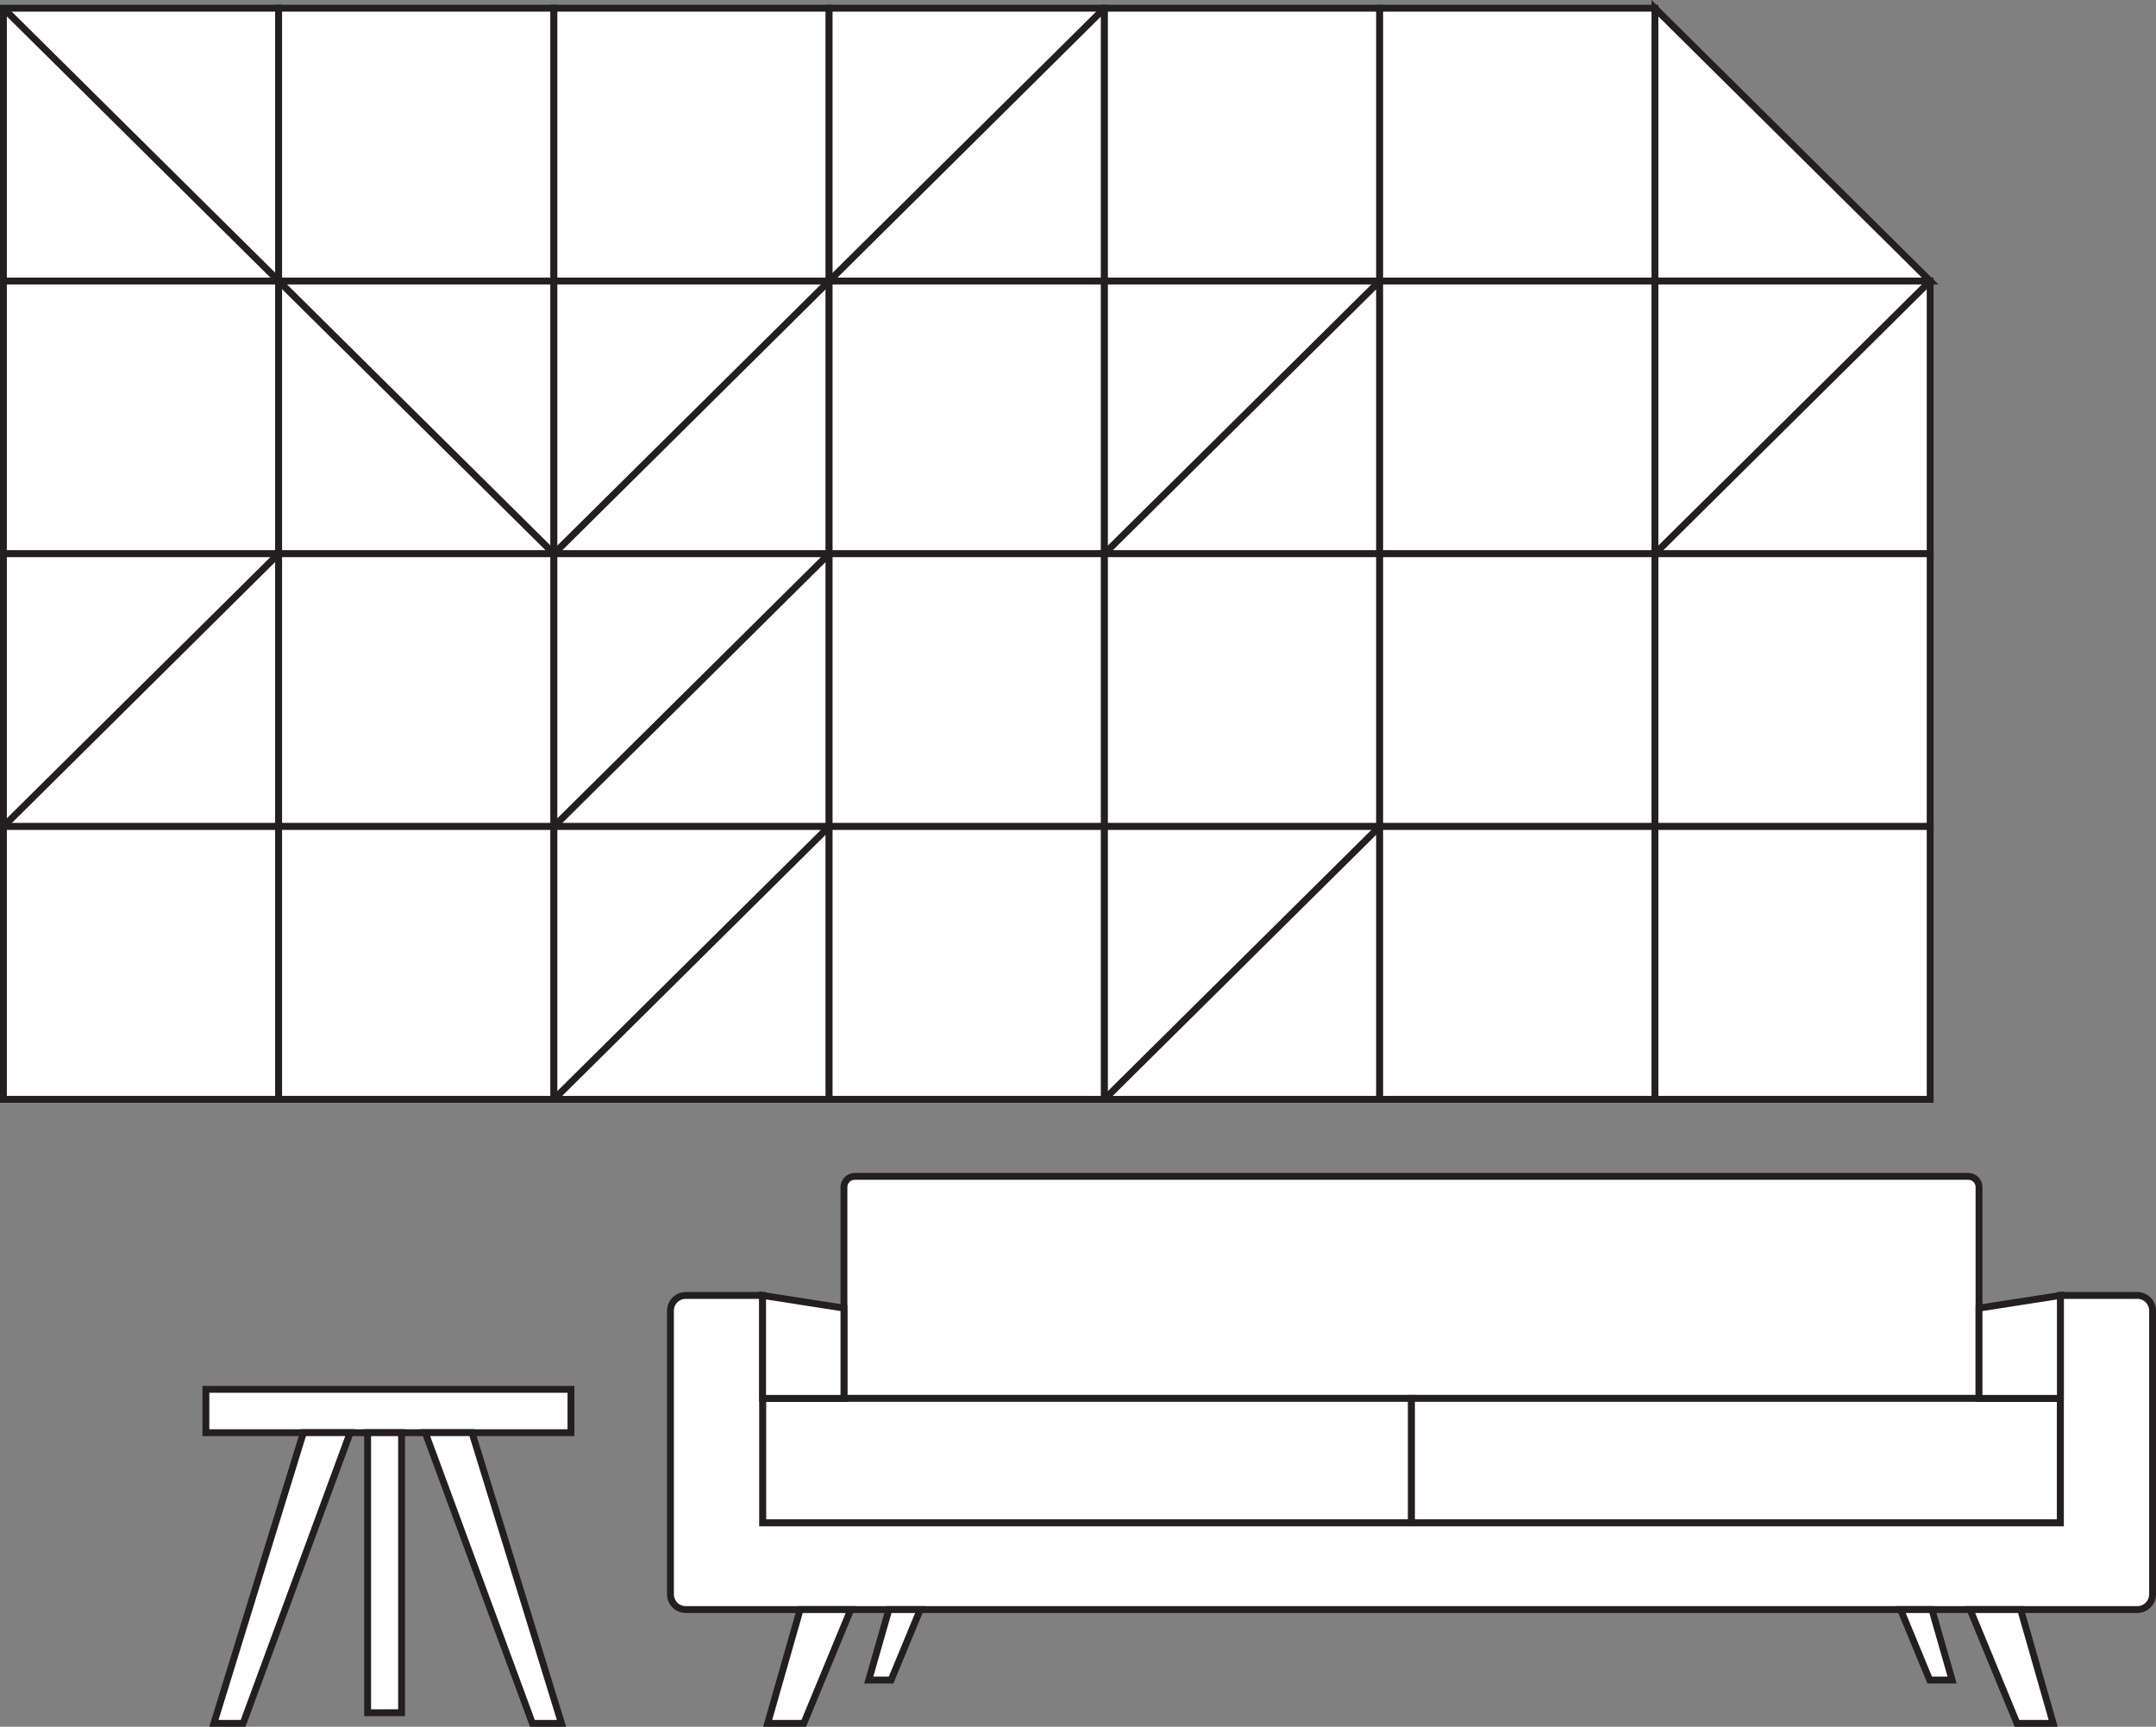 <?xml version="1.0" encoding="UTF-8"?><svg id="Layer_2" xmlns="http://www.w3.org/2000/svg" viewBox="0 0 414.8 332.29"><rect x="0" y="0" width="414.8" height="332.29" fill="#808080" stroke="none"/><g id="icons"><path d="m164.45,226.37h214.22c1.15,0,2.08.94,2.08,2.08v40.65h-218.38v-40.65c0-1.15.94-2.08,2.08-2.08h0Z" fill="#fff"/><path d="m164.45,226.37h214.22c1.15,0,2.08.94,2.08,2.08v40.65h-218.38v-40.65c0-1.15.94-2.08,2.08-2.08h0Z" fill="none" stroke="#231f20" stroke-miterlimit="10" stroke-width="1.32"/><polygon points="146.72 269.1 271.56 269.1 271.56 293.08 146.72 293.08 146.72 269.1 146.72 269.1" fill="#fff"/><polygon points="146.72 269.1 271.56 269.1 271.56 293.08 146.72 293.08 146.72 269.1 146.72 269.1" fill="none" stroke="#231f20" stroke-miterlimit="10" stroke-width="1.32"/><polygon points="271.56 269.1 396.4 269.1 396.4 293.08 271.56 293.08 271.56 269.1 271.56 269.1" fill="#fff"/><polygon points="271.56 269.1 396.4 269.1 396.4 293.08 271.56 293.08 271.56 269.1 271.56 269.1" fill="none" stroke="#231f20" stroke-miterlimit="10" stroke-width="1.32"/><path d="m414.14,252.24v54.55c0,1.63-1.32,2.95-2.95,2.95H131.94c-1.64,0-2.95-1.32-2.95-2.95v-54.55c0-1.63,1.32-2.95,2.95-2.95h14.78v43.77h249.69v-43.77h14.78c1.64,0,2.95,1.32,2.95,2.95h0Z" fill="#fff"/><path d="m414.14,252.24v54.55c0,1.63-1.32,2.95-2.95,2.95H131.94c-1.64,0-2.95-1.32-2.95-2.95v-54.55c0-1.63,1.32-2.95,2.95-2.95h14.78v43.77h249.69v-43.77h14.78c1.64,0,2.95,1.32,2.95,2.95h0Z" fill="none" stroke="#231f20" stroke-miterlimit="10" stroke-width="1.32"/><polygon points="379.03 309.74 388.06 331.64 395.02 331.64 388.76 309.74 379.03 309.74 379.03 309.74 379.03 309.74" fill="#fff"/><polygon points="379.03 309.74 388.06 331.64 395.02 331.64 388.76 309.74 379.03 309.74 379.03 309.74 379.03 309.74" fill="none" stroke="#231f20" stroke-miterlimit="10" stroke-width="1.32"/><polygon points="365.66 309.74 371.26 323.3 375.57 323.3 371.69 309.74 365.66 309.74 365.66 309.74 365.66 309.74" fill="#fff"/><polygon points="365.66 309.74 371.26 323.3 375.57 323.3 371.69 309.74 365.66 309.74 365.66 309.74 365.66 309.74" fill="none" stroke="#231f20" stroke-miterlimit="10" stroke-width="1.32"/><polygon points="163.69 309.74 154.64 331.64 147.69 331.64 153.94 309.74 163.69 309.74 163.69 309.74 163.69 309.74" fill="#fff"/><polygon points="163.69 309.74 154.64 331.64 147.69 331.64 153.94 309.74 163.69 309.74 163.69 309.74 163.69 309.74" fill="none" stroke="#231f20" stroke-miterlimit="10" stroke-width="1.32"/><polygon points="177.05 309.74 171.44 323.3 167.14 323.3 171.02 309.74 177.05 309.74 177.05 309.74 177.05 309.74" fill="#fff"/><polygon points="177.05 309.74 171.44 323.3 167.14 323.3 171.02 309.74 177.05 309.74 177.05 309.74 177.05 309.74" fill="none" stroke="#231f20" stroke-miterlimit="10" stroke-width="1.32"/><polygon points="380.75 251.73 396.4 249.29 396.4 269.1 380.75 269.1 380.75 251.73 380.75 251.73 380.75 251.73" fill="#fff"/><polygon points="380.75 251.73 396.4 249.29 396.4 269.1 380.75 269.1 380.75 251.73 380.75 251.73 380.75 251.73" fill="none" stroke="#231f20" stroke-miterlimit="10" stroke-width="1.32"/><polygon points="162.37 251.73 146.72 249.29 146.72 269.1 162.37 269.1 162.37 251.73 162.37 251.73 162.37 251.73" fill="#fff"/><polygon points="162.37 251.73 146.72 249.29 146.72 269.1 162.37 269.1 162.37 251.73 162.37 251.73 162.37 251.73" fill="none" stroke="#231f20" stroke-miterlimit="10" stroke-width="1.32"/><polygon points="39.61 267.36 109.85 267.36 109.85 275.7 39.61 275.7 39.61 267.36 39.61 267.36" fill="#fff"/><polygon points="39.61 267.36 109.85 267.36 109.85 275.7 39.61 275.7 39.61 267.36 39.61 267.36" fill="none" stroke="#231f20" stroke-miterlimit="10" stroke-width="1.32"/><polygon points="70.73 275.7 77.26 275.7 77.26 329.59 70.73 329.59 70.73 275.7 70.73 275.7" fill="#fff"/><polygon points="70.73 275.7 77.26 275.7 77.26 329.59 70.73 329.59 70.73 275.7 70.73 275.7" fill="none" stroke="#231f20" stroke-miterlimit="10" stroke-width="1.32"/><polygon points="81.82 275.7 102.43 331.64 108.03 331.64 90.81 275.7 81.82 275.7 81.82 275.7 81.82 275.7" fill="#fff"/><polygon points="81.82 275.7 102.43 331.64 108.03 331.64 90.81 275.7 81.82 275.7 81.82 275.7 81.82 275.7" fill="none" stroke="#231f20" stroke-miterlimit="10" stroke-width="1.32"/><polygon points="67.37 275.7 46.77 331.64 41.15 331.64 58.37 275.7 67.37 275.7 67.37 275.7 67.37 275.7" fill="#fff"/><polygon points="67.37 275.7 46.77 331.64 41.15 331.64 58.37 275.7 67.37 275.7 67.37 275.7 67.37 275.7" fill="none" stroke="#231f20" stroke-miterlimit="10" stroke-width="1.32"/><polygon points=".66 1.58 53.61 1.58 53.61 54.08 .66 54.08 .66 1.58 .66 1.58" fill="#fff"/><polygon points=".66 1.58 53.61 1.58 53.61 54.08 .66 54.08 .66 1.58 .66 1.58" fill="none" stroke="#231f20" stroke-miterlimit="10" stroke-width="1.32"/><polygon points=".66 54.08 53.61 54.08 53.61 106.57 .66 106.57 .66 54.08 .66 54.08" fill="#fff"/><polygon points=".66 54.08 53.61 54.08 53.61 106.57 .66 106.57 .66 54.08 .66 54.08" fill="none" stroke="#231f20" stroke-miterlimit="10" stroke-width="1.32"/><polygon points=".66 106.56 53.61 106.56 53.61 159.05 .66 159.05 .66 106.56 .66 106.56" fill="#fff"/><polygon points=".66 106.56 53.61 106.56 53.61 159.05 .66 159.05 .66 106.56 .66 106.56" fill="none" stroke="#231f20" stroke-miterlimit="10" stroke-width="1.32"/><polygon points=".66 159.05 53.61 159.05 53.61 211.55 .66 211.55 .66 159.05 .66 159.05" fill="#fff"/><polygon points=".66 159.05 53.61 159.05 53.61 211.55 .66 211.55 .66 159.05 .66 159.05" fill="none" stroke="#231f20" stroke-miterlimit="10" stroke-width="1.32"/><polygon points="53.61 1.58 106.57 1.58 106.57 54.08 53.61 54.08 53.61 1.58 53.61 1.58" fill="#fff"/><polygon points="53.61 1.58 106.57 1.58 106.57 54.08 53.61 54.08 53.61 1.58 53.61 1.58" fill="none" stroke="#231f20" stroke-miterlimit="10" stroke-width="1.32"/><polygon points="53.61 54.08 106.57 54.08 106.57 106.57 53.61 106.57 53.61 54.08 53.61 54.08" fill="#fff"/><polygon points="53.61 54.08 106.57 54.08 106.57 106.57 53.61 106.57 53.61 54.08 53.61 54.08" fill="none" stroke="#231f20" stroke-miterlimit="10" stroke-width="1.32"/><polygon points="53.61 106.56 106.57 106.56 106.57 159.05 53.61 159.05 53.61 106.56 53.61 106.56" fill="#fff"/><polygon points="53.61 106.56 106.57 106.56 106.57 159.05 53.61 159.05 53.61 106.56 53.61 106.56" fill="none" stroke="#231f20" stroke-miterlimit="10" stroke-width="1.32"/><polygon points="53.61 159.05 106.57 159.05 106.57 211.55 53.61 211.55 53.61 159.05 53.61 159.05" fill="#fff"/><polygon points="53.61 159.05 106.57 159.05 106.57 211.55 53.61 211.55 53.61 159.05 53.61 159.05" fill="none" stroke="#231f20" stroke-miterlimit="10" stroke-width="1.32"/><polygon points="106.57 1.58 159.52 1.58 159.52 54.08 106.57 54.08 106.57 1.58 106.57 1.58" fill="#fff"/><polygon points="106.57 1.58 159.52 1.58 159.52 54.08 106.57 54.08 106.57 1.58 106.57 1.58" fill="none" stroke="#231f20" stroke-miterlimit="10" stroke-width="1.32"/><polygon points="106.57 54.08 159.52 54.08 159.52 106.57 106.57 106.57 106.57 54.08 106.57 54.08" fill="#fff"/><polygon points="106.57 54.08 159.52 54.08 159.52 106.57 106.57 106.57 106.57 54.08 106.57 54.08" fill="none" stroke="#231f20" stroke-miterlimit="10" stroke-width="1.32"/><polygon points="106.57 106.56 159.52 106.56 159.52 159.05 106.57 159.05 106.57 106.56 106.57 106.56" fill="#fff"/><polygon points="106.57 106.56 159.52 106.56 159.52 159.05 106.57 159.05 106.57 106.56 106.57 106.56" fill="none" stroke="#231f20" stroke-miterlimit="10" stroke-width="1.32"/><polygon points="106.57 159.05 159.52 159.05 159.52 211.55 106.57 211.55 106.57 159.05 106.57 159.05" fill="#fff"/><polygon points="106.57 159.05 159.52 159.05 159.52 211.55 106.57 211.55 106.57 159.05 106.57 159.05" fill="none" stroke="#231f20" stroke-miterlimit="10" stroke-width="1.32"/><polygon points="159.52 1.58 212.48 1.58 212.48 54.08 159.52 54.08 159.52 1.58 159.52 1.58" fill="#fff"/><polygon points="159.52 1.58 212.48 1.58 212.48 54.08 159.52 54.08 159.52 1.58 159.52 1.58" fill="none" stroke="#231f20" stroke-miterlimit="10" stroke-width="1.32"/><polygon points="159.52 54.08 212.48 54.08 212.48 106.57 159.52 106.57 159.52 54.08 159.52 54.08" fill="#fff"/><polygon points="159.52 54.08 212.48 54.08 212.48 106.57 159.52 106.57 159.52 54.08 159.52 54.08" fill="none" stroke="#231f20" stroke-miterlimit="10" stroke-width="1.32"/><polygon points="159.52 106.56 212.48 106.56 212.48 159.05 159.52 159.05 159.52 106.56 159.52 106.56" fill="#fff"/><polygon points="159.52 106.56 212.48 106.56 212.48 159.05 159.52 159.05 159.52 106.56 159.52 106.56" fill="none" stroke="#231f20" stroke-miterlimit="10" stroke-width="1.32"/><polygon points="159.52 159.05 212.48 159.05 212.48 211.55 159.52 211.55 159.52 159.05 159.52 159.05" fill="#fff"/><polygon points="159.52 159.05 212.48 159.05 212.48 211.55 159.52 211.55 159.52 159.05 159.52 159.05" fill="none" stroke="#231f20" stroke-miterlimit="10" stroke-width="1.32"/><polygon points="212.49 1.58 265.44 1.58 265.44 54.08 212.49 54.08 212.49 1.58 212.49 1.58" fill="#fff"/><polygon points="212.49 1.58 265.44 1.58 265.44 54.08 212.49 54.08 212.49 1.58 212.49 1.58" fill="none" stroke="#231f20" stroke-miterlimit="10" stroke-width="1.32"/><polygon points="212.49 54.08 265.44 54.08 265.44 106.57 212.49 106.57 212.49 54.08 212.49 54.08" fill="#fff"/><polygon points="212.49 54.08 265.44 54.08 265.44 106.57 212.49 106.57 212.49 54.08 212.49 54.08" fill="none" stroke="#231f20" stroke-miterlimit="10" stroke-width="1.32"/><polygon points="212.49 106.56 265.44 106.56 265.44 159.05 212.49 159.05 212.49 106.56 212.49 106.56" fill="#fff"/><polygon points="212.49 106.56 265.44 106.56 265.44 159.05 212.49 159.05 212.49 106.56 212.49 106.56" fill="none" stroke="#231f20" stroke-miterlimit="10" stroke-width="1.32"/><polygon points="212.49 159.05 265.44 159.05 265.44 211.55 212.49 211.55 212.49 159.05 212.49 159.05" fill="#fff"/><polygon points="212.49 159.05 265.44 159.05 265.44 211.55 212.49 211.55 212.49 159.05 212.49 159.05" fill="none" stroke="#231f20" stroke-miterlimit="10" stroke-width="1.32"/><polygon points="265.44 1.58 318.4 1.58 318.4 54.08 265.44 54.08 265.44 1.58 265.44 1.58" fill="#fff"/><polygon points="265.44 1.58 318.4 1.58 318.4 54.08 265.44 54.08 265.44 1.58 265.44 1.58" fill="none" stroke="#231f20" stroke-miterlimit="10" stroke-width="1.32"/><polygon points="265.44 54.08 318.4 54.08 318.4 106.57 265.44 106.57 265.44 54.08 265.44 54.08" fill="#fff"/><polygon points="265.44 54.08 318.4 54.08 318.4 106.57 265.44 106.57 265.44 54.08 265.44 54.08" fill="none" stroke="#231f20" stroke-miterlimit="10" stroke-width="1.32"/><polygon points="265.44 106.56 318.4 106.56 318.4 159.05 265.44 159.05 265.44 106.56 265.44 106.56" fill="#fff"/><polygon points="265.44 106.56 318.4 106.56 318.4 159.05 265.44 159.05 265.44 106.56 265.44 106.56" fill="none" stroke="#231f20" stroke-miterlimit="10" stroke-width="1.32"/><polygon points="265.44 159.05 318.4 159.05 318.4 211.55 265.44 211.55 265.44 159.05 265.44 159.05" fill="#fff"/><polygon points="265.44 159.05 318.4 159.05 318.4 211.55 265.44 211.55 265.44 159.05 265.44 159.05" fill="none" stroke="#231f20" stroke-miterlimit="10" stroke-width="1.32"/><polygon points="371.35 54.08 318.4 54.08 318.4 1.58 371.35 54.08 371.35 54.08 371.35 54.08" fill="#fff"/><polygon points="371.35 54.08 318.4 54.08 318.4 1.58 371.35 54.08 371.35 54.08 371.35 54.08" fill="none" stroke="#231f20" stroke-miterlimit="10" stroke-width="1.32"/><polygon points="318.4 54.08 371.35 54.08 371.35 106.57 318.4 106.57 318.4 54.08 318.4 54.08" fill="#fff"/><polygon points="318.4 54.08 371.35 54.08 371.35 106.57 318.4 106.57 318.4 54.08 318.4 54.08" fill="none" stroke="#231f20" stroke-miterlimit="10" stroke-width="1.32"/><polygon points="318.4 106.56 371.35 106.56 371.35 159.05 318.4 159.05 318.4 106.56 318.4 106.56" fill="#fff"/><polygon points="318.4 106.56 371.35 106.56 371.35 159.05 318.4 159.05 318.4 106.56 318.4 106.56" fill="none" stroke="#231f20" stroke-miterlimit="10" stroke-width="1.32"/><polygon points="318.4 159.05 371.35 159.05 371.35 211.55 318.4 211.55 318.4 159.05 318.4 159.05" fill="#fff"/><polygon points="318.4 159.05 371.35 159.05 371.35 211.55 318.4 211.55 318.4 159.05 318.4 159.05" fill="none" stroke="#231f20" stroke-miterlimit="10" stroke-width="1.32"/><polyline points=".66 1.58 106.57 106.56 159.52 54.08 212.49 1.58" fill="none" stroke="#231f20" stroke-miterlimit="10" stroke-width="1.32"/><line x1="106.57" y1="159.05" x2="159.52" y2="106.56" fill="none" stroke="#231f20" stroke-miterlimit="10" stroke-width="1.32"/><line x1=".66" y1="159.05" x2="53.61" y2="106.56" fill="none" stroke="#231f20" stroke-miterlimit="10" stroke-width="1.32"/><line x1="318.4" y1="106.56" x2="371.35" y2="54.08" fill="none" stroke="#231f20" stroke-miterlimit="10" stroke-width="1.32"/><line x1="212.49" y1="106.56" x2="265.44" y2="54.08" fill="none" stroke="#231f20" stroke-miterlimit="10" stroke-width="1.32"/><line x1="106.57" y1="211.54" x2="159.52" y2="159.05" fill="none" stroke="#231f20" stroke-miterlimit="10" stroke-width="1.32"/><line x1="212.49" y1="211.54" x2="265.44" y2="159.05" fill="none" stroke="#231f20" stroke-miterlimit="10" stroke-width="1.32"/></g></svg>